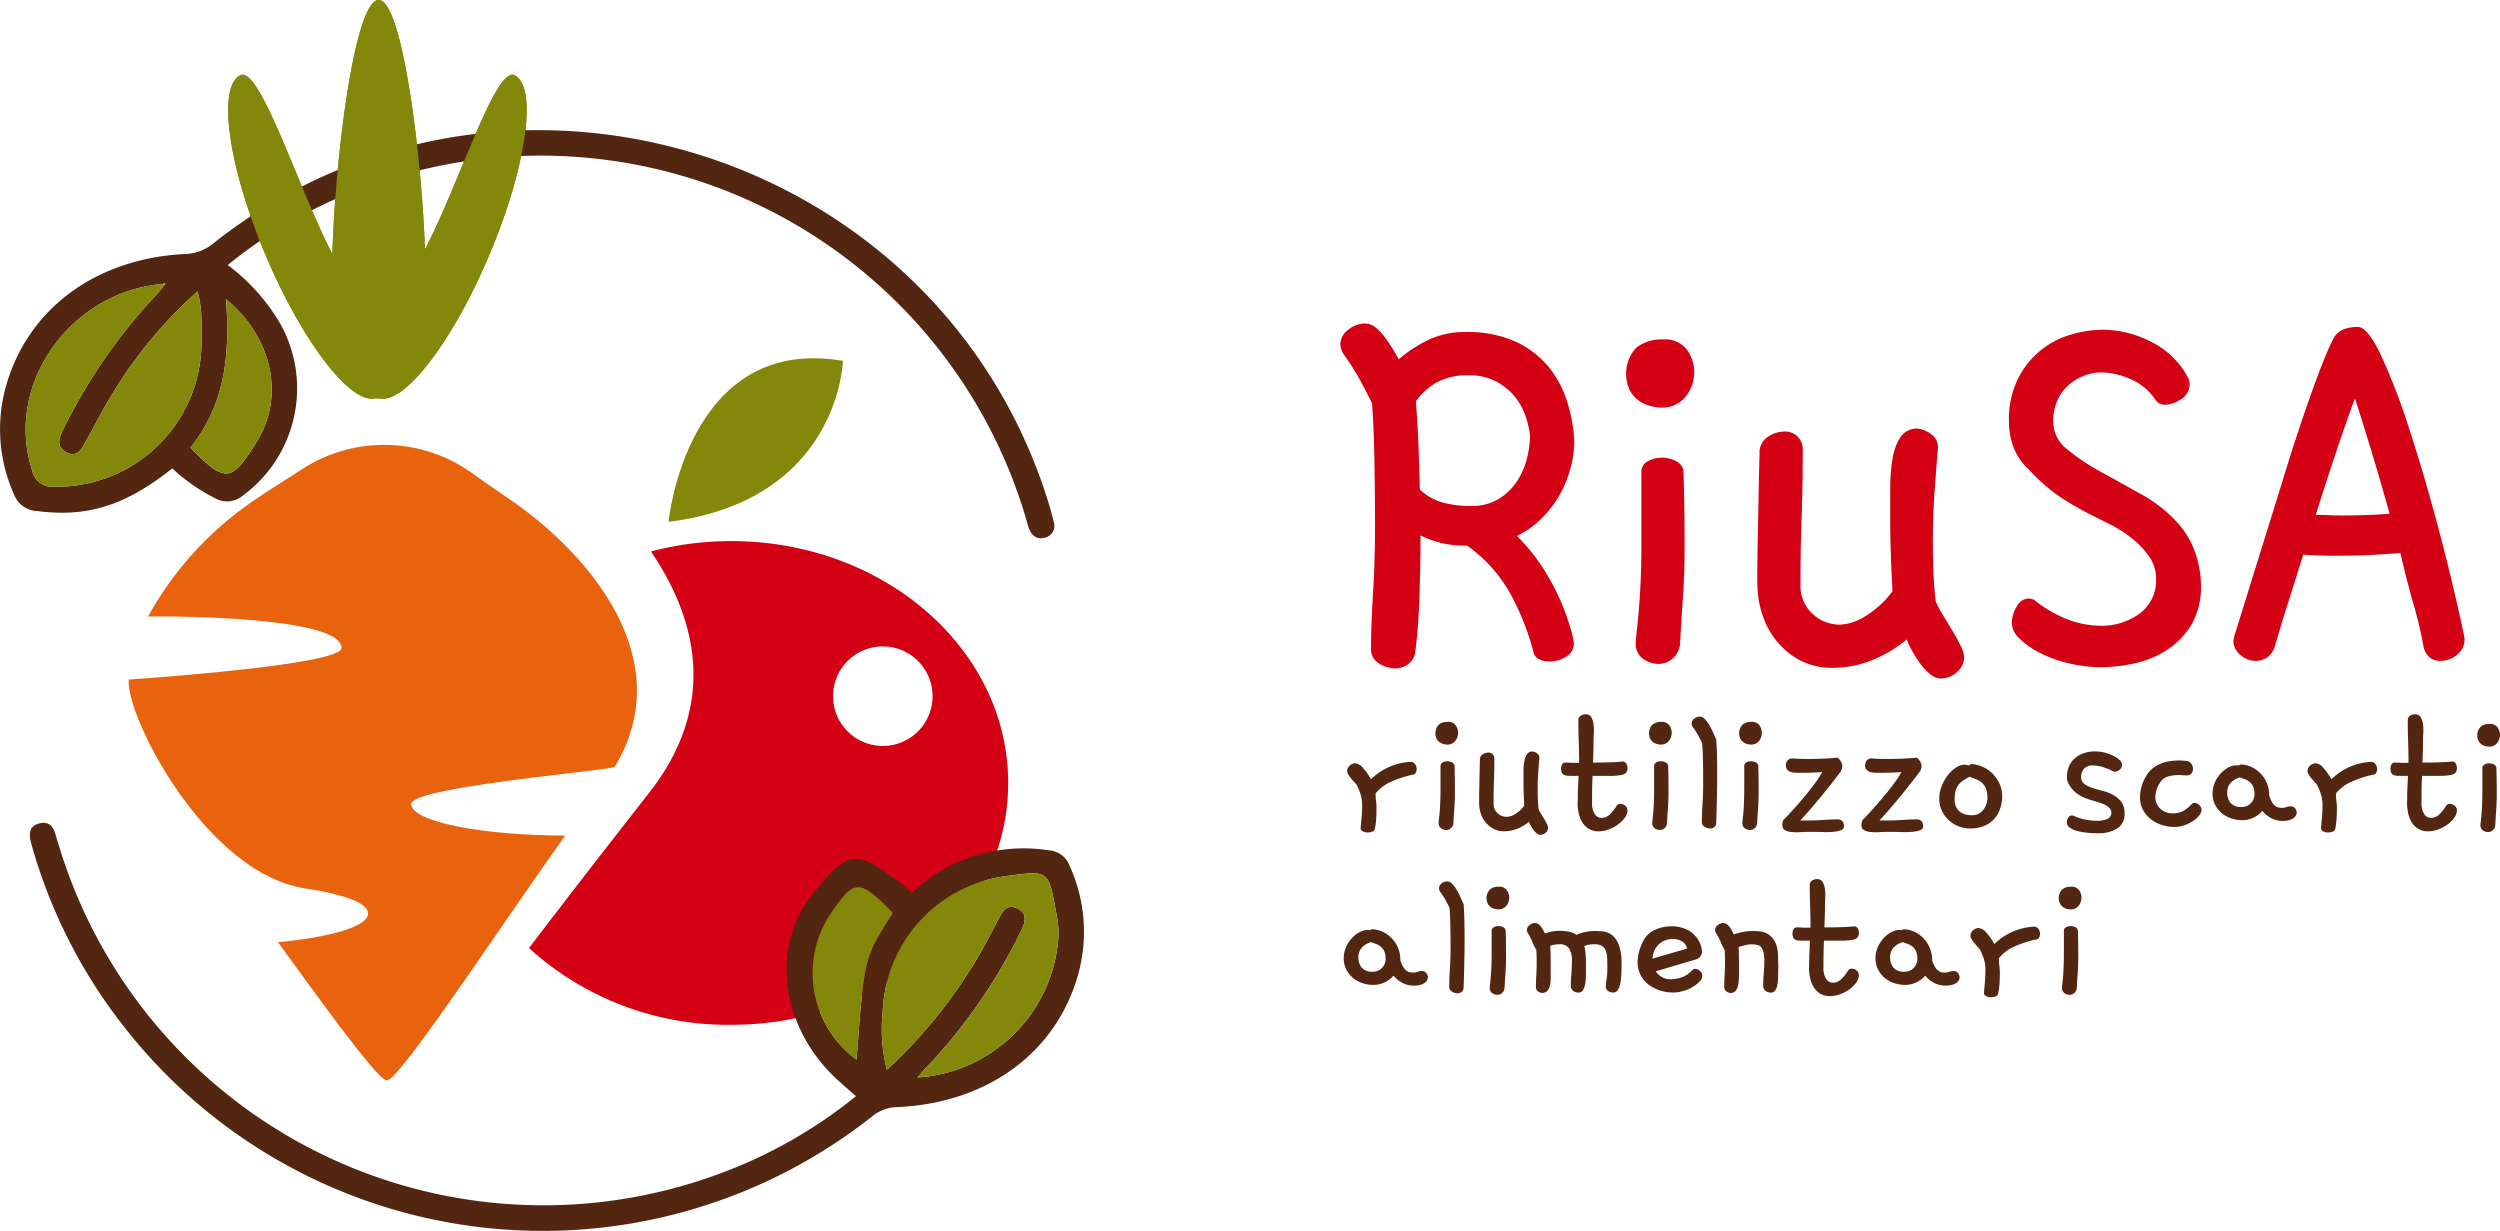 <svg xmlns="http://www.w3.org/2000/svg" width="215.056" height="105.893" viewBox="0 0 215.056 105.893"><g transform="translate(-94.762 -152.253)"><path d="M139.035,158.727c-1.649-.831-4.823,9.495-7.718,14.977-.29-8.254-1.96-21.451-3.978-21.451-2.05,0-3.741,13.407-3.989,21.859-2.95-5.714-6.239-16.236-7.928-15.385-2.015,1.015-.991,8.043,2.285,15.7,3.181,7.43,7.309,12.7,9.392,12.077a.992.992,0,0,0,.24.033c.033,0,.065-.007.1-.01,2.106.47,6.172-4.763,9.312-12.1,3.277-7.654,4.3-14.682,2.286-15.7" fill="#84880a"/><path d="M157.666,198.8a26.979,26.979,0,0,0-6.908.892c3.946,5.793,5.772,13.178-.122,20.716-3.2,4.088-6.9,8.846-10.368,13.4a25.412,25.412,0,0,0,17.4,6.6c13.148,0,23.82-9.312,23.82-20.806S170.814,198.8,157.666,198.8m13.026,17.621a4.281,4.281,0,1,1,4.292-4.281,4.281,4.281,0,0,1-4.292,4.281" fill="#d40014"/><path d="M152.272,197.145s1.571-16.138,15-13.853c0,0-.286,12-15,13.853" fill="#84880a"/><path d="M130.136,221.424c0-1.5,17.334-2.9,17.523-3.219,5.787-9.667-3.044-18.767-8.5-22.61-1.161-.817-2.478-1.7-3.728-2.6a12.991,12.991,0,0,0-14.744-.345c-1.7,1.111-3.539,2.226-4.9,3.233a28.826,28.826,0,0,0-8.283,9.4s16.635-.192,16.635,2.712c0,1.5-18.295,2.712-18.295,2.712-.3,3.1,6.589,16.625,15.122,17.957,3.547.554,5.459,1.286,5.459,2.182,0,1.088-3.175,2.023-7.747,2.456,4.474,6.18,8.645,11.893,9.369,11.885,1.078-.013,9.533-12.907,15.333-21.055-7.329-.021-13.242-1.226-13.242-2.712" fill="#e9620e"/><path d="M184.98,225.4a2.038,2.038,0,0,1,1.786,1.32,13.674,13.674,0,0,1,.71,9.469c-1.926,6.667-7.8,10.955-15.535,11.3a3.5,3.5,0,0,0-2.148.794,45.706,45.706,0,0,1-64.431-7.795,44.988,44.988,0,0,1-7.892-15.6c-.22-.781-.3-1.555.688-1.807.873-.225,1.25.373,1.43,1.135.057.241.149.473.22.712a43.548,43.548,0,0,0,56.268,28.5,41.215,41.215,0,0,0,12.32-6.879c-.678-.6-1.291-1.11-1.862-1.66-4.615-4.453-5.509-11.243-1.812-15.79,3.135-3.855,3.653-3.71,7.5-.9.319.233.593.527.973.869A13.984,13.984,0,0,1,184.98,225.4m-5.713,8.519c.49-.862.94-1.749,1.4-2.63.338-.649.725-1.306,1.583-.9.9.425.73,1.156.37,1.9a46.811,46.811,0,0,1-8.208,11.829c-.232.247-.451.505-.735.823A12.992,12.992,0,0,0,185.8,233.041a7.8,7.8,0,0,0-.144-2.07c-.74-3.975-.564-3.856-4.63-3.314a12.229,12.229,0,0,0-10.33,11.635,13.941,13.941,0,0,0,.36,4.988,42.736,42.736,0,0,0,8.214-10.36M166.114,231a9.214,9.214,0,0,0,2.332,12.4c.652-8.771.652-8.771,3.115-12.612-3.064-3.208-3.406-2.736-5.447.215" fill="#522610"/><path d="M118.869,180.091a11.432,11.432,0,0,1-3.229,14.8,2.082,2.082,0,0,1-2.322.25,16.066,16.066,0,0,1-3.734-2.594c-4.066,3.225-7.355,4.226-11.631,3.665a2.223,2.223,0,0,1-2.005-1.471,13.712,13.712,0,0,1-.654-9.33c1.9-6.62,7.713-10.911,15.379-11.31a3.933,3.933,0,0,0,2.413-.891c24.9-19.733,62.388-8.146,71.84,22.19.178.569.339,1.145.47,1.726a1.037,1.037,0,0,1-.772,1.385c-.7.182-1.134-.211-1.365-.846-.1-.279-.167-.572-.253-.858a43.521,43.521,0,0,0-55.313-28.992,41.333,41.333,0,0,0-13.342,7.235,17.007,17.007,0,0,1,4.518,5.045M97.518,192.673a1.743,1.743,0,0,0,1.88,1.444,12.432,12.432,0,0,0,12.684-11.872c.063-1.09.021-2.189-.024-3.282a13.213,13.213,0,0,0-.292-1.652,38.52,38.52,0,0,0-7.142,8.506c-.9,1.429-1.667,2.941-2.486,4.419-.374.675-.75,1.427-1.691.913-.887-.484-.6-1.23-.256-1.944a47.291,47.291,0,0,1,8.143-11.722c.2-.214.367-.46.549-.692l.109-.2-.221.091c-8.008.669-13.63,8.687-11.253,15.994m19.314-2.392c2.471-3.97,1.335-9.03-2.63-12.3.357,4.676-.042,9.04-3.068,12.777,3.044,3.109,3.563,2.956,5.7-.474" fill="#522610"/><path d="M171.054,244.281a42.732,42.732,0,0,0,8.213-10.36c.491-.863.941-1.749,1.4-2.63.339-.65.726-1.306,1.584-.9.9.426.73,1.157.369,1.9a46.782,46.782,0,0,1-8.207,11.829c-.232.247-.451.505-.735.823a12.991,12.991,0,0,0,12.12-11.906,7.8,7.8,0,0,0-.143-2.071c-.74-3.974-.564-3.855-4.63-3.313a12.226,12.226,0,0,0-10.33,11.635,13.942,13.942,0,0,0,.36,4.988" fill="#84880a"/><path d="M171.561,230.788c-3.064-3.208-3.406-2.736-5.447.215a9.214,9.214,0,0,0,2.332,12.4c.653-8.771.653-8.771,3.115-12.612" fill="#84880a"/><path d="M108.77,176.678c-8.007.67-13.629,8.688-11.252,16a1.743,1.743,0,0,0,1.88,1.444,12.432,12.432,0,0,0,12.684-11.872c.063-1.09.021-2.189-.024-3.282a13.213,13.213,0,0,0-.292-1.652,38.543,38.543,0,0,0-7.142,8.506c-.9,1.429-1.666,2.941-2.486,4.419-.374.675-.75,1.427-1.691.913-.887-.484-.6-1.23-.256-1.944a47.291,47.291,0,0,1,8.143-11.722c.2-.214.367-.46.549-.692-.039-.036-.076-.074-.113-.113" fill="#84880a"/><path d="M111.134,190.755c3.043,3.109,3.563,2.956,5.7-.474,2.47-3.97,1.335-9.03-2.63-12.3.356,4.676-.043,9.04-3.068,12.777" fill="#84880a"/><path d="M108.882,176.791l.109-.2-.221.09c.036.038.073.076.112.113" fill="#95a100"/><path d="M139.035,158.727c-1.649-.831-4.823,9.495-7.718,14.977-.29-8.254-1.96-21.451-3.978-21.451-2.05,0-3.741,13.407-3.989,21.859-2.95-5.714-6.239-16.236-7.928-15.385-2.015,1.015-.991,8.043,2.285,15.7,3.181,7.43,7.309,12.7,9.392,12.077a.992.992,0,0,0,.24.033c.033,0,.065-.007.1-.01,2.106.47,6.172-4.763,9.312-12.1,3.277-7.654,4.3-14.682,2.286-15.7" fill="#84880a"/><path d="M210.45,182.866a1.713,1.713,0,0,1-.391-.977,1.582,1.582,0,0,1,.684-1.27,2.266,2.266,0,0,1,1.418-.538,1.455,1.455,0,0,1,.9.318,4.148,4.148,0,0,1,.782.806q.366.489.685,1t.561.953a11.41,11.41,0,0,1,2.541-1.662,7.23,7.23,0,0,1,3.177-.684,10.122,10.122,0,0,1,4.275.806,8.02,8.02,0,0,1,2.835,2.126,8.839,8.839,0,0,1,1.637,3.006,13.92,13.92,0,0,1,.636,3.445,9.069,9.069,0,0,1-.294,2.2,9.813,9.813,0,0,1-.9,2.3,9.407,9.407,0,0,1-1.541,2.076,8.063,8.063,0,0,1-2.2,1.589,16.862,16.862,0,0,1,2.859,3.787A19.68,19.68,0,0,1,230.1,207.2a.5.5,0,0,0,.025.171.578.578,0,0,1,.024.171,1.334,1.334,0,0,1-.66,1.2,2.747,2.747,0,0,1-1.49.415,1.844,1.844,0,0,1-.832-.195.877.877,0,0,1-.488-.586,21.623,21.623,0,0,0-2.15-5.327,12.569,12.569,0,0,0-3.568-3.861,8.462,8.462,0,0,1-4.006-.879q0,2.931-.1,5.571t-.343,4.4a1.525,1.525,0,0,1-.61,1.1,1.79,1.79,0,0,1-1.051.367,2.614,2.614,0,0,1-1.49-.44,1.388,1.388,0,0,1-.66-1.222q0-2.052.171-4.789t.17-5.717q0-2.834-.048-5.62t-.2-4.985q-.439-.927-1.026-2a20.648,20.648,0,0,0-1.319-2.1m6.108,3.91q.147,1.76.22,3.689t.123,3.885a4.681,4.681,0,0,0,1.881,1.1,8.747,8.747,0,0,0,2.516.318,4.394,4.394,0,0,0,2.444-.636,5.117,5.117,0,0,0,1.564-1.564,6.379,6.379,0,0,0,.83-1.979,8.386,8.386,0,0,0,.244-1.881,7.733,7.733,0,0,0-.439-1.808,5.36,5.36,0,0,0-.978-1.662,5.248,5.248,0,0,0-1.588-1.221,4.93,4.93,0,0,0-2.272-.489,5.424,5.424,0,0,0-2.785.635,5.591,5.591,0,0,0-1.76,1.613" fill="#d40014"/><path d="M240.454,184.822a3.2,3.2,0,0,1-.977,1.857,2.592,2.592,0,0,1-1.759.635,4.243,4.243,0,0,1-.929-.122,2.866,2.866,0,0,1-1-.44,2.8,2.8,0,0,1-.806-.88,3.312,3.312,0,0,1,.538-3.714,3.554,3.554,0,0,1,2.3-.708,2.357,2.357,0,0,1,2.051.879,3.337,3.337,0,0,1,.636,2,1.671,1.671,0,0,1-.024.244,1.477,1.477,0,0,0-.025.245M235.47,207.3q.243-1.906.366-3.958t.122-4.1v-6.4a1,1,0,0,1,.538-.9,2.351,2.351,0,0,1,1.222-.318,2.687,2.687,0,0,1,1.124.245,1.332,1.332,0,0,1,.732.782q.049,1.368.074,3.176t.024,3.763q0,2.052-.146,4.129t-.244,3.983a1.929,1.929,0,0,1-.685,1.246,1.875,1.875,0,0,1-1.173.415,2.285,2.285,0,0,1-1.319-.439,1.549,1.549,0,0,1-.635-1.369Z" fill="#d40014"/><path d="M245.928,202.512q0-1.66.024-3t.049-2.59q.025-1.247.049-2.591t.073-3.054a1.6,1.6,0,0,1,.709-1.441,2.681,2.681,0,0,1,1.491-.465,1.54,1.54,0,0,1,1.05.416,1.521,1.521,0,0,1,.464,1.2q0,1.711-.024,3.1t-.073,2.737q-.05,1.344-.074,2.712t-.024,3.03a3.35,3.35,0,0,0,.317,1.515,3.423,3.423,0,0,0,.831,1.075,3.259,3.259,0,0,0,1.1.635,3.531,3.531,0,0,0,1.124.2,4.515,4.515,0,0,0,2.321-.807,7.911,7.911,0,0,0,2.224-2.077q-.1-1.808-.147-3.3t-.048-2.761V194.3a15.3,15.3,0,0,1,.195-2.565,4.821,4.821,0,0,1,.683-1.882,1.694,1.694,0,0,1,1.516-.733,2.53,2.53,0,0,1,1.172.514,1.369,1.369,0,0,1,.538,1.148q-.147,1.758-.293,3.787t-.146,4.325q0,1.173.048,2.468t.2,2.614a8.2,8.2,0,0,0,.61,1.173q.414.686.831,1.368t.709,1.295a2.43,2.43,0,0,1,.293.953,1.67,1.67,0,0,1-.636,1.32,2.079,2.079,0,0,1-1.368.537,1.472,1.472,0,0,1-.9-.366,4.524,4.524,0,0,1-.855-.9,11.568,11.568,0,0,1-.709-1.1,5.742,5.742,0,0,1-.463-1,11.012,11.012,0,0,1-2.933,1.76,9.047,9.047,0,0,1-3.47.684,5.807,5.807,0,0,1-2.761-.636,6.491,6.491,0,0,1-2.028-1.661,7.074,7.074,0,0,1-1.246-2.322,8.377,8.377,0,0,1-.415-2.565" fill="#d40014"/><path d="M269.286,192.64a5.033,5.033,0,0,1-1.344-1.979,6.4,6.4,0,0,1-.367-2.126,7.949,7.949,0,0,1,.807-3.763A7.359,7.359,0,0,1,273,181.009a9.975,9.975,0,0,1,2.639-.39,8.659,8.659,0,0,1,2.321.317,9.643,9.643,0,0,1,2.15.88,7.272,7.272,0,0,1,1.759,1.368,6.755,6.755,0,0,1,1.2,1.735.522.522,0,0,0,.025.171.552.552,0,0,1,.024.171,1.488,1.488,0,0,1-.757,1.344,2.618,2.618,0,0,1-1.3.464,1,1,0,0,1-.928-.489,4.981,4.981,0,0,0-2.078-1.71,6.5,6.5,0,0,0-2.711-.586,4.608,4.608,0,0,0-1.369.317,4.329,4.329,0,0,0-1.27.782,3.865,3.865,0,0,0-.953,1.295,4.351,4.351,0,0,0-.366,1.857,3.005,3.005,0,0,0,1.2,2.37,18.049,18.049,0,0,0,2.884,1.93q1.686.928,3.518,1.955a12.008,12.008,0,0,1,3.1,2.443,7.561,7.561,0,0,1,1.54,2.639,8.691,8.691,0,0,1,.464,2.688,6.359,6.359,0,0,1-.9,3.567,6.9,6.9,0,0,1-2.2,2.151,8.551,8.551,0,0,1-2.785,1.074,13.842,13.842,0,0,1-2.663.294,11.989,11.989,0,0,1-2.859-.342,10.975,10.975,0,0,1-2.467-.9,7.056,7.056,0,0,1-1.736-1.222,1.921,1.921,0,0,1-.659-1.344,2.745,2.745,0,0,1,.415-1.393,1.214,1.214,0,0,1,1.051-.708,1.158,1.158,0,0,1,.488.146,10.823,10.823,0,0,0,3.275,1.808,8.482,8.482,0,0,0,2.248.391A5.6,5.6,0,0,0,278.864,205a3.529,3.529,0,0,0,1.368-2.932,3.344,3.344,0,0,0-.635-2,7.629,7.629,0,0,0-1.515-1.564,11.147,11.147,0,0,0-1.857-1.173q-.978-.487-1.662-.831a26.465,26.465,0,0,1-2.467-1.417,15.4,15.4,0,0,1-2.81-2.443" fill="#d40014"/><path d="M295.48,181.4a1.691,1.691,0,0,1,.977-.855,4.01,4.01,0,0,1,1.124-.171q.831,0,1.954,2.345a53.289,53.289,0,0,1,2.37,6.109q1.246,3.764,2.517,8.5t2.3,9.578a.546.546,0,0,0,.024.171.522.522,0,0,1,.025.171,1.667,1.667,0,0,1-.635,1.32,2.21,2.21,0,0,1-1.466.537,1.426,1.426,0,0,1-.929-.318,1.8,1.8,0,0,1-.538-1.1,34.171,34.171,0,0,0-.83-3.47q-.586-2.052-1.124-4.4-1.076.1-2.516.171t-2.957.074q-.783,0-1.491-.025t-1.392-.073q-.783,2.493-1.417,4.5t-.978,3.225a1.9,1.9,0,0,1-.709,1.124,1.843,1.843,0,0,1-1,.293,1.986,1.986,0,0,1-1.295-.513,1.527,1.527,0,0,1-.61-1.2,2.871,2.871,0,0,1,.1-.489l4.055-13.047q.588-1.955,1.222-3.886t1.222-3.591q.586-1.66,1.1-2.957a20.871,20.871,0,0,1,.9-2.028m1.857,5.131q-.781,2.1-1.662,4.74t-1.71,5.278q.535,0,1.124.024c.391.018.781.025,1.173.025q2.2,0,4.055-.147-.732-2.639-1.514-5.229t-1.466-4.691" fill="#d40014"/><path d="M212.7,219.285a5.122,5.122,0,0,1,1.548-1.051,5.237,5.237,0,0,1,1.889-.447.491.491,0,0,1,.367.22.718.718,0,0,1,.122.4.649.649,0,0,1-.09.334.29.29,0,0,1-.269.155,9.45,9.45,0,0,0-1.881.62,3.491,3.491,0,0,0-1.295.993,4.9,4.9,0,0,0,.041.643,5.222,5.222,0,0,1,.041.66c0,.283-.009.565-.025.847a5.993,5.993,0,0,1-.106.831.323.323,0,0,1-.212.293,1.1,1.1,0,0,1-.423.081.838.838,0,0,1-.416-.1.332.332,0,0,1-.187-.3c.033-.3.062-.616.089-.937s.041-.637.041-.953a3.117,3.117,0,0,0-.154-1.058c-.1-.283-.2-.516-.285-.7a1.953,1.953,0,0,0-.188-.236c-.092-.1-.187-.212-.285-.326a3.017,3.017,0,0,1-.26-.35.6.6,0,0,1-.115-.309.637.637,0,0,1,.22-.481.716.716,0,0,1,.5-.2,1.012,1.012,0,0,1,.651.407,4.859,4.859,0,0,1,.685.978" fill="#522610"/><path d="M220.178,215.473a1.073,1.073,0,0,1-.326.619.861.861,0,0,1-.586.212,1.439,1.439,0,0,1-.31-.041.951.951,0,0,1-.334-.147.933.933,0,0,1-.269-.293,1.108,1.108,0,0,1,.18-1.238,1.183,1.183,0,0,1,.765-.236.784.784,0,0,1,.684.293,1.114,1.114,0,0,1,.212.668.575.575,0,0,1-.008.082.439.439,0,0,0-.008.081m-1.662,7.493q.082-.636.122-1.319t.041-1.369v-2.133a.332.332,0,0,1,.18-.3.789.789,0,0,1,.407-.106.882.882,0,0,1,.374.082.443.443,0,0,1,.244.26c.011.3.02.658.025,1.059s.008.82.008,1.254q0,.684-.048,1.377t-.082,1.327a.65.65,0,0,1-.228.416.629.629,0,0,1-.392.138.761.761,0,0,1-.439-.147.515.515,0,0,1-.212-.456Z" fill="#522610"/><path d="M222,221.369q0-.554.008-1t.016-.863c.006-.277.011-.565.017-.864s.014-.637.024-1.017a.534.534,0,0,1,.237-.481.89.89,0,0,1,.5-.155.511.511,0,0,1,.35.139.505.505,0,0,1,.155.4c0,.38,0,.725-.008,1.034s-.014.614-.024.913-.019.6-.025.9-.008.64-.008,1.01a1.106,1.106,0,0,0,.106.5,1.122,1.122,0,0,0,.277.359,1.073,1.073,0,0,0,.366.212,1.194,1.194,0,0,0,.375.065,1.51,1.51,0,0,0,.774-.269,2.624,2.624,0,0,0,.741-.693c-.023-.4-.038-.767-.049-1.1s-.016-.638-.016-.92v-.912a5.078,5.078,0,0,1,.065-.856,1.613,1.613,0,0,1,.227-.627.566.566,0,0,1,.506-.244.85.85,0,0,1,.391.171.459.459,0,0,1,.179.383q-.05.585-.1,1.263t-.049,1.441q0,.392.017.822c.011.288.032.578.065.872a2.708,2.708,0,0,0,.2.391q.138.228.278.456c.091.152.171.3.236.432a.824.824,0,0,1,.1.317.56.56,0,0,1-.212.44.692.692,0,0,1-.456.179.494.494,0,0,1-.3-.122,1.475,1.475,0,0,1-.285-.3,4,4,0,0,1-.237-.366,1.935,1.935,0,0,1-.154-.334,3.648,3.648,0,0,1-.977.587,3.029,3.029,0,0,1-1.157.228,1.943,1.943,0,0,1-.921-.212,2.165,2.165,0,0,1-.675-.554,2.323,2.323,0,0,1-.415-.774,2.765,2.765,0,0,1-.139-.855" fill="#522610"/><path d="M230.472,221.369q.017-.326.017-.635c0-.206,0-.407.015-.6l.049-1.141h-.537c-.152,0-.285,0-.4-.008a.85.85,0,0,1-.3-.065.388.388,0,0,1-.2-.188.869.869,0,0,1-.064-.375.679.679,0,0,1,.089-.349.3.3,0,0,1,.285-.156c.131,0,.3.006.5.017s.426.011.676,0q0-.9-.032-1.775t-.033-1.873a.434.434,0,0,1,.2-.4.786.786,0,0,1,.423-.122.521.521,0,0,1,.489.252,1.64,1.64,0,0,1,.195.611,3.8,3.8,0,0,1,.025.742c-.017.255-.025.463-.025.627q0,1.026-.049,1.921c.522,0,1.018-.007,1.491-.024s.838-.04,1.1-.073a.373.373,0,0,1,.285.2.774.774,0,0,1,.09.366.581.581,0,0,1-.122.407.853.853,0,0,1-.456.2,4.959,4.959,0,0,1-.913.065h-1.506c-.022.358-.036.728-.041,1.107s-.008.783-.008,1.207a1.706,1.706,0,0,0,.228.968.684.684,0,0,0,.587.334,1,1,0,0,0,.7-.285,3.564,3.564,0,0,0,.6-.758.352.352,0,0,1,.327-.162.621.621,0,0,1,.415.162.5.5,0,0,1,.187.392,1.093,1.093,0,0,1-.228.643,2.642,2.642,0,0,1-.586.579,3.341,3.341,0,0,1-.8.422,2.425,2.425,0,0,1-.847.164,1.623,1.623,0,0,1-.855-.212,1.655,1.655,0,0,1-.562-.554,2.5,2.5,0,0,1-.309-.774,3.809,3.809,0,0,1-.1-.855" fill="#522610"/><path d="M238.552,215.473a1.073,1.073,0,0,1-.326.619.861.861,0,0,1-.586.212,1.438,1.438,0,0,1-.31-.041.951.951,0,0,1-.334-.147.933.933,0,0,1-.269-.293,1.108,1.108,0,0,1,.18-1.238,1.183,1.183,0,0,1,.765-.236.784.784,0,0,1,.684.293,1.114,1.114,0,0,1,.212.668.573.573,0,0,1-.008.082.44.44,0,0,0-.008.081m-1.662,7.493q.083-.636.122-1.319t.041-1.369v-2.133a.332.332,0,0,1,.18-.3.789.789,0,0,1,.407-.106.882.882,0,0,1,.374.082.443.443,0,0,1,.244.26c.011.3.02.658.025,1.059s.008.82.008,1.254q0,.684-.048,1.377t-.082,1.327a.65.65,0,0,1-.228.416.629.629,0,0,1-.392.138.761.761,0,0,1-.439-.147.515.515,0,0,1-.212-.456Z" fill="#522610"/><path d="M240.408,214.822a.572.572,0,0,1-.13-.326.525.525,0,0,1,.228-.423.753.753,0,0,1,.472-.18.63.63,0,0,1,.449.229,2.7,2.7,0,0,1,.4.545,7.194,7.194,0,0,1,.325.652c.1.223.18.4.244.545.034.468.055.937.066,1.409s.016.953.016,1.442q0,1.173-.024,2.256c-.017.722-.035,1.409-.058,2.061a.491.491,0,0,1-.162.366.545.545,0,0,1-.358.122.91.91,0,0,1-.481-.146.456.456,0,0,1-.236-.407q0-.686.057-1.556t.056-1.817q0-.894-.015-1.783c-.011-.592-.034-1.133-.066-1.621-.1-.206-.212-.429-.342-.668a6.857,6.857,0,0,0-.44-.7" fill="#522610"/><path d="M246.306,215.473a1.072,1.072,0,0,1-.326.619.861.861,0,0,1-.586.212,1.438,1.438,0,0,1-.31-.041.951.951,0,0,1-.334-.147.933.933,0,0,1-.269-.293,1.108,1.108,0,0,1,.18-1.238,1.183,1.183,0,0,1,.765-.236.784.784,0,0,1,.684.293,1.114,1.114,0,0,1,.212.668.573.573,0,0,1-.008.082.44.44,0,0,0-.008.081m-1.662,7.493q.083-.636.122-1.319t.041-1.369v-2.133a.332.332,0,0,1,.18-.3.789.789,0,0,1,.407-.106.882.882,0,0,1,.374.082.443.443,0,0,1,.244.26c.011.3.02.658.025,1.059s.008.82.008,1.254q0,.684-.048,1.377t-.082,1.327a.65.65,0,0,1-.228.416.629.629,0,0,1-.392.138.761.761,0,0,1-.439-.147.515.515,0,0,1-.212-.456Z" fill="#522610"/><path d="M253.113,218.6q-.1.147-.456.61t-.847,1.076q-.489.61-1.067,1.287t-1.115,1.261h.341c.663,0,1.216-.015,1.662-.048s.825-.049,1.14-.049a.6.6,0,0,1,.481.163.638.638,0,0,1,.138.424.363.363,0,0,1-.277.349,2.468,2.468,0,0,1-.692.139,8.659,8.659,0,0,1-.912.017q-.5-.017-.937-.017c-.326,0-.641.009-.944.024a4.775,4.775,0,0,1-.8-.015,1.307,1.307,0,0,1-.546-.172.464.464,0,0,1-.2-.423,1.181,1.181,0,0,1,.081-.424q.392-.391.888-.944t.986-1.141q.487-.585.888-1.132a7.63,7.63,0,0,0,.593-.921c-.271.023-.54.039-.805.049s-.525.017-.774.017h-.579a1.922,1.922,0,0,1-.5-.057.713.713,0,0,1-.343-.195.562.562,0,0,1-.13-.4.659.659,0,0,1,.122-.375.526.526,0,0,1,.4-.212c.39.033.8.048,1.237.048q.831,0,1.565-.032c.488-.021.868-.049,1.139-.081a2.085,2.085,0,0,1,.278.342.749.749,0,0,1,.114.407.866.866,0,0,1-.131.424" fill="#522610"/><path d="M259.923,218.6q-.1.147-.456.61t-.847,1.076q-.489.61-1.067,1.287t-1.115,1.261h.341c.663,0,1.216-.015,1.662-.048s.825-.049,1.14-.049a.6.6,0,0,1,.481.163.638.638,0,0,1,.138.424.363.363,0,0,1-.277.349,2.468,2.468,0,0,1-.692.139,8.658,8.658,0,0,1-.912.017q-.5-.017-.937-.017c-.326,0-.641.009-.944.024a4.774,4.774,0,0,1-.8-.015,1.307,1.307,0,0,1-.546-.172.464.464,0,0,1-.2-.423,1.181,1.181,0,0,1,.081-.424q.392-.391.888-.944t.986-1.141q.488-.585.888-1.132a7.627,7.627,0,0,0,.593-.921c-.271.023-.54.039-.8.049s-.525.017-.774.017h-.579a1.922,1.922,0,0,1-.5-.057.713.713,0,0,1-.343-.195.562.562,0,0,1-.13-.4.659.659,0,0,1,.122-.375.526.526,0,0,1,.4-.212c.39.033.8.048,1.237.048q.831,0,1.565-.032c.488-.021.868-.049,1.139-.081a2.084,2.084,0,0,1,.278.342.749.749,0,0,1,.114.407.866.866,0,0,1-.131.424" fill="#522610"/><path d="M264.092,218.112a1.023,1.023,0,0,1,.147-.09.413.413,0,0,1,.18-.04,2.778,2.778,0,0,1,.878.228,2.813,2.813,0,0,1,.831.553,3,3,0,0,1,.62.864,2.623,2.623,0,0,1,.244,1.157,3.216,3.216,0,0,1-.237,1.2,2.477,2.477,0,0,1-.586.855,2.393,2.393,0,0,1-.863.513,3.285,3.285,0,0,1-1.084.171,2.7,2.7,0,0,1-.928-.171,2.578,2.578,0,0,1-.847-.505,2.763,2.763,0,0,1-.619-.806,2.354,2.354,0,0,1-.244-1.091,2.9,2.9,0,0,1,.211-1.084,3.79,3.79,0,0,1,.53-.936,2.814,2.814,0,0,1,.7-.652,1.36,1.36,0,0,1,.726-.244.754.754,0,0,1,.341.081m.1.961a5.138,5.138,0,0,0-.529.3,1.768,1.768,0,0,0-.408.366,1.465,1.465,0,0,0-.26.521,2.789,2.789,0,0,0-.09.766,1.409,1.409,0,0,0,.139.668,1.136,1.136,0,0,0,.358.415,1.3,1.3,0,0,0,.488.212,2.566,2.566,0,0,0,.531.057,1.172,1.172,0,0,0,.927-.44,1.6,1.6,0,0,0,.375-1.075,1.975,1.975,0,0,0-.138-.8,1.377,1.377,0,0,0-.359-.5,1.664,1.664,0,0,0-.5-.293c-.184-.07-.363-.139-.537-.2" fill="#522610"/><path d="M272.727,219.708a1.076,1.076,0,0,1-.163-.636,2.228,2.228,0,0,1,.163-.854,1.96,1.96,0,0,1,.472-.693,2.262,2.262,0,0,1,.765-.464,3.018,3.018,0,0,1,1.06-.171,3.082,3.082,0,0,1,.781.106,3.862,3.862,0,0,1,.741.269,2.1,2.1,0,0,1,.546.366.573.573,0,0,1,.212.4.527.527,0,0,1-.212.44.663.663,0,0,1-.39.163.552.552,0,0,1-.163-.032,5.38,5.38,0,0,0-.978-.392,2.963,2.963,0,0,0-.749-.113.98.98,0,0,0-.774.284,1.033,1.033,0,0,0-.252.709.689.689,0,0,0,.277.6,2.475,2.475,0,0,0,.691.341c.278.093.579.18.9.261a3.709,3.709,0,0,1,.9.351,2.146,2.146,0,0,1,.692.593,1.63,1.63,0,0,1,.277,1,1.429,1.429,0,0,1-.627,1.28,3.057,3.057,0,0,1-1.7.415,9.058,9.058,0,0,1-.913-.049,5.237,5.237,0,0,1-.855-.154,1.94,1.94,0,0,1-.627-.286.544.544,0,0,1-.244-.456.722.722,0,0,1,.122-.4.378.378,0,0,1,.334-.187.127.127,0,0,1,.049.007.1.1,0,0,0,.049.009,4.486,4.486,0,0,0,1.075.35,5.1,5.1,0,0,0,.88.09,2.113,2.113,0,0,0,1.026-.179.563.563,0,0,0,.293-.505.587.587,0,0,0-.2-.448,1.647,1.647,0,0,0-.5-.31,6.2,6.2,0,0,0-.651-.22q-.351-.1-.644-.2a3.813,3.813,0,0,1-.888-.424,2.469,2.469,0,0,1-.773-.863" fill="#522610"/><path d="M282.924,217.721a.631.631,0,0,1,.374.276.8.8,0,0,1,.114.408.573.573,0,0,1-.146.382.438.438,0,0,1-.342.172c-.12,0-.245-.006-.375-.016s-.267-.017-.407-.017a3.114,3.114,0,0,0-.9.131,1.209,1.209,0,0,0-.692.554,2.224,2.224,0,0,0-.293.627,2.127,2.127,0,0,0-.081.561,1.3,1.3,0,0,0,.44,1.035,1.49,1.49,0,0,0,1.009.383,2.018,2.018,0,0,0,.888-.172,2.915,2.915,0,0,0,.774-.61.359.359,0,0,1,.26-.114.6.6,0,0,1,.4.187.561.561,0,0,1,.2.415.816.816,0,0,1-.2.473,2.037,2.037,0,0,1-.529.48,3.387,3.387,0,0,1-.749.366,2.513,2.513,0,0,1-.855.148,3.827,3.827,0,0,1-.977-.139,2.916,2.916,0,0,1-.962-.456,2.676,2.676,0,0,1-.732-.806,2.3,2.3,0,0,1-.293-1.205,3.682,3.682,0,0,1,.52-1.76,2.2,2.2,0,0,1,.563-.668,3.026,3.026,0,0,1,.708-.415,3.22,3.22,0,0,1,.774-.212,5.472,5.472,0,0,1,.774-.057,5.066,5.066,0,0,1,.733.049" fill="#522610"/><path d="M287.338,218.1a.42.42,0,0,1,.277-.082,2.375,2.375,0,0,1,.994.3,2.641,2.641,0,0,1,1.2,1.425,2.553,2.553,0,0,1,.154.848v.081a2.55,2.55,0,0,0,.246.586,1.113,1.113,0,0,0,.284.326.724.724,0,0,0,.309.139,2.083,2.083,0,0,0,.319.024.884.884,0,0,0,.317-.065,1.127,1.127,0,0,1,.4-.066.432.432,0,0,1,.35.172.564.564,0,0,1,.139.366.508.508,0,0,1-.106.318.822.822,0,0,1-.277.228,1.375,1.375,0,0,1-.375.13,2.047,2.047,0,0,1-.4.041,2.126,2.126,0,0,1-1.075-.261,2.355,2.355,0,0,1-.717-.6,2.31,2.31,0,0,1-.782.586,2.254,2.254,0,0,1-.961.212,2.963,2.963,0,0,1-.912-.147,2.447,2.447,0,0,1-.814-.439,2.319,2.319,0,0,1-.586-.726,2.135,2.135,0,0,1-.229-1.017,2.322,2.322,0,0,1,.122-.717,2.647,2.647,0,0,1,.367-.717,2.716,2.716,0,0,1,.594-.6,2.066,2.066,0,0,1,.824-.358h.1a1.315,1.315,0,0,1,.244.017m.1,1.025a1.647,1.647,0,0,0-.831.514,1.218,1.218,0,0,0-.261.773,1.454,1.454,0,0,0,.27.888,1.168,1.168,0,0,0,1,.366,1.061,1.061,0,0,0,.75-.309,1.093,1.093,0,0,0,.325-.831,1.446,1.446,0,0,0-.106-.594,1.166,1.166,0,0,0-.277-.391,1.258,1.258,0,0,0-.4-.244c-.153-.06-.31-.117-.473-.172" fill="#522610"/><path d="M295.319,219.285a5.122,5.122,0,0,1,1.548-1.051,5.237,5.237,0,0,1,1.889-.447.491.491,0,0,1,.367.22.718.718,0,0,1,.122.4.649.649,0,0,1-.09.334.29.29,0,0,1-.269.155,9.451,9.451,0,0,0-1.881.62,3.492,3.492,0,0,0-1.3.993,4.9,4.9,0,0,0,.041.643,5.219,5.219,0,0,1,.041.66c0,.283-.009.565-.025.847a5.993,5.993,0,0,1-.106.831.323.323,0,0,1-.212.293,1.1,1.1,0,0,1-.423.081.838.838,0,0,1-.416-.1.332.332,0,0,1-.187-.3c.033-.3.062-.616.089-.937s.041-.637.041-.953a3.116,3.116,0,0,0-.154-1.058c-.1-.283-.2-.516-.285-.7a1.956,1.956,0,0,0-.188-.236c-.092-.1-.187-.212-.285-.326a3.016,3.016,0,0,1-.26-.35.6.6,0,0,1-.115-.309.637.637,0,0,1,.22-.481.716.716,0,0,1,.5-.2,1.012,1.012,0,0,1,.651.407,4.859,4.859,0,0,1,.685.978" fill="#522610"/><path d="M301.818,221.369q.017-.326.017-.635c0-.206,0-.407.015-.6l.049-1.141h-.537c-.152,0-.285,0-.4-.008a.85.85,0,0,1-.3-.065.388.388,0,0,1-.2-.188.869.869,0,0,1-.064-.375.679.679,0,0,1,.089-.349.3.3,0,0,1,.285-.156c.131,0,.3.006.5.017s.426.011.676,0q0-.9-.032-1.775t-.033-1.873a.434.434,0,0,1,.2-.4.786.786,0,0,1,.423-.122.521.521,0,0,1,.489.252,1.641,1.641,0,0,1,.2.611,3.8,3.8,0,0,1,.025.742c-.017.255-.025.463-.025.627q0,1.026-.049,1.921c.522,0,1.018-.007,1.491-.024s.838-.04,1.1-.073a.373.373,0,0,1,.285.2.774.774,0,0,1,.09.366.581.581,0,0,1-.122.407.853.853,0,0,1-.456.2,4.959,4.959,0,0,1-.913.065h-1.506c-.022.358-.036.728-.041,1.107s-.008.783-.008,1.207a1.706,1.706,0,0,0,.228.968.684.684,0,0,0,.587.334,1,1,0,0,0,.7-.285,3.564,3.564,0,0,0,.6-.758.352.352,0,0,1,.327-.162.621.621,0,0,1,.415.162.5.5,0,0,1,.187.392,1.093,1.093,0,0,1-.228.643,2.642,2.642,0,0,1-.586.579,3.341,3.341,0,0,1-.8.422,2.425,2.425,0,0,1-.847.164,1.623,1.623,0,0,1-.855-.212,1.655,1.655,0,0,1-.562-.554,2.5,2.5,0,0,1-.309-.774,3.811,3.811,0,0,1-.1-.855" fill="#522610"/><path d="M212.6,232.274a.42.42,0,0,1,.277-.082,2.4,2.4,0,0,1,.994.3,2.656,2.656,0,0,1,.741.62,2.628,2.628,0,0,1,.456.8,2.557,2.557,0,0,1,.154.848v.081a2.579,2.579,0,0,0,.246.587,1.108,1.108,0,0,0,.284.325.724.724,0,0,0,.309.139,2.081,2.081,0,0,0,.319.024.884.884,0,0,0,.317-.065,1.128,1.128,0,0,1,.4-.065.431.431,0,0,1,.35.171.568.568,0,0,1,.139.366.506.506,0,0,1-.106.318.822.822,0,0,1-.277.228,1.342,1.342,0,0,1-.375.13,2.048,2.048,0,0,1-.4.041,2.127,2.127,0,0,1-1.075-.261,2.342,2.342,0,0,1-.717-.6,2.325,2.325,0,0,1-.782.587,2.267,2.267,0,0,1-.961.211,2.962,2.962,0,0,1-.912-.147,2.447,2.447,0,0,1-.814-.439,2.315,2.315,0,0,1-.586-.725,2.142,2.142,0,0,1-.229-1.018,2.327,2.327,0,0,1,.122-.717,2.648,2.648,0,0,1,.367-.717,2.737,2.737,0,0,1,.594-.6,2.066,2.066,0,0,1,.824-.358h.1a1.314,1.314,0,0,1,.244.017m.1,1.026a1.64,1.64,0,0,0-.831.513,1.218,1.218,0,0,0-.261.773,1.454,1.454,0,0,0,.27.888,1.166,1.166,0,0,0,1,.367,1.058,1.058,0,0,0,.75-.31,1.091,1.091,0,0,0,.325-.831,1.452,1.452,0,0,0-.106-.594,1.166,1.166,0,0,0-.277-.391,1.277,1.277,0,0,0-.4-.244c-.153-.06-.31-.117-.473-.171" fill="#522610"/><path d="M218.678,229a.569.569,0,0,1-.13-.326.527.527,0,0,1,.228-.423.759.759,0,0,1,.472-.18.63.63,0,0,1,.449.229,2.71,2.71,0,0,1,.4.546,7.05,7.05,0,0,1,.325.651c.1.223.18.4.244.546.034.467.055.936.066,1.408s.016.953.016,1.443q0,1.171-.024,2.255c-.017.722-.035,1.41-.058,2.061a.489.489,0,0,1-.162.366.54.54,0,0,1-.358.122.91.91,0,0,1-.481-.146.456.456,0,0,1-.236-.407q0-.686.057-1.556t.056-1.817q0-.894-.015-1.783c-.011-.592-.034-1.132-.066-1.621-.1-.206-.212-.429-.342-.668a6.964,6.964,0,0,0-.44-.7" fill="#522610"/><path d="M224.575,229.651a1.069,1.069,0,0,1-.326.619.861.861,0,0,1-.586.212,1.438,1.438,0,0,1-.31-.041.916.916,0,0,1-.334-.147.933.933,0,0,1-.269-.293,1.108,1.108,0,0,1,.18-1.238,1.183,1.183,0,0,1,.765-.236.782.782,0,0,1,.684.294,1.111,1.111,0,0,1,.212.667.56.56,0,0,1-.008.082.44.44,0,0,0-.008.081m-1.662,7.493q.083-.636.122-1.319t.041-1.369v-2.133a.333.333,0,0,1,.18-.3.789.789,0,0,1,.407-.106.9.9,0,0,1,.374.082.443.443,0,0,1,.244.26c.011.3.02.658.025,1.059s.008.82.008,1.255q0,.684-.048,1.376t-.082,1.328a.647.647,0,0,1-.228.415.63.63,0,0,1-.392.139.761.761,0,0,1-.439-.147.515.515,0,0,1-.212-.456Z" fill="#522610"/><path d="M226.236,232.583a.574.574,0,0,1-.13-.326.526.526,0,0,1,.228-.424.758.758,0,0,1,.472-.179.516.516,0,0,1,.3.1.958.958,0,0,1,.235.236,2.7,2.7,0,0,1,.18.293c.054.1.1.194.147.269a4.482,4.482,0,0,1,.587-.162,3.27,3.27,0,0,1,.683-.066,4.51,4.51,0,0,1,.692.057,2.189,2.189,0,0,1,.758.285,2.941,2.941,0,0,1,.749-.244,4.6,4.6,0,0,1,.88-.081,5.431,5.431,0,0,1,.7.049,1.461,1.461,0,0,1,.734.317,1.979,1.979,0,0,1,.569.83,4.319,4.319,0,0,1,.229,1.572c0,.327-.006.641-.017.946a4.792,4.792,0,0,1-.09.805,1.536,1.536,0,0,1-.22.563.467.467,0,0,1-.407.212.765.765,0,0,1-.415-.131.4.4,0,0,1-.2-.358,4.52,4.52,0,0,1,.066-.684,5.314,5.314,0,0,0,.065-.831q0-.537-.017-.945a1.924,1.924,0,0,0-.13-.676.8.8,0,0,0-.342-.4,1.329,1.329,0,0,0-.652-.13,2.468,2.468,0,0,0-.846.146l.048.2a4.841,4.841,0,0,1,.074.579c.016.223.024.458.024.708v.856a6.11,6.11,0,0,1-.049.814,1.68,1.68,0,0,1-.187.611.449.449,0,0,1-.415.245.687.687,0,0,1-.465-.163.537.537,0,0,1-.187-.424q0-.456.049-1.059c.032-.4.049-.765.049-1.091a2.021,2.021,0,0,0-.228-1.035.958.958,0,0,0-.9-.382,2.126,2.126,0,0,0-.733.13v.016q.015.425.024.9c.006.321.008.644.008.969v.831a3.22,3.22,0,0,1-.065.685,1.074,1.074,0,0,1-.219.471.582.582,0,0,1-.465.18.687.687,0,0,1-.374-.163.433.433,0,0,1-.148-.342q0-.489.034-1.026t.032-1.156c0-.207,0-.392-.008-.554s-.014-.32-.024-.473a3.4,3.4,0,0,1-.318-.627,5.63,5.63,0,0,0-.367-.741" fill="#522610"/><path d="M240.669,232.844a2.21,2.21,0,0,1,.5,1.222.717.717,0,0,1-.57.732l-3.4,1.01a1.468,1.468,0,0,0,.546.505,1.408,1.408,0,0,0,.676.179,2.993,2.993,0,0,0,1.018-.171,2.356,2.356,0,0,0,.9-.611.362.362,0,0,1,.261-.113.6.6,0,0,1,.4.186.556.556,0,0,1,.2.416.716.716,0,0,1-.22.472,2.6,2.6,0,0,1-.578.465,3.5,3.5,0,0,1-.814.358,3.193,3.193,0,0,1-.929.139,3.756,3.756,0,0,1-1-.147,3.221,3.221,0,0,1-.985-.464,2.536,2.536,0,0,1-.749-.823,2.434,2.434,0,0,1-.293-1.238,4.1,4.1,0,0,1,.505-1.792,2.007,2.007,0,0,1,1-.936,3.44,3.44,0,0,1,1.425-.3,3.1,3.1,0,0,1,1.18.228,2.2,2.2,0,0,1,.921.685m-3.747,1.873,2.965-.863a.88.88,0,0,0-.432-.627,1.506,1.506,0,0,0-.773-.2,1.74,1.74,0,0,0-.807.171,1.675,1.675,0,0,0-.546.431,1.784,1.784,0,0,0-.309.554,1.722,1.722,0,0,0-.1.538" fill="#522610"/><path d="M242.428,232.583a.574.574,0,0,1-.13-.326.527.527,0,0,1,.229-.424.753.753,0,0,1,.471-.179.519.519,0,0,1,.31.106,1.124,1.124,0,0,1,.253.253,2.529,2.529,0,0,1,.195.317c.06.114.111.215.154.3a5.194,5.194,0,0,1,.742-.2,4.505,4.505,0,0,1,.921-.089c.14,0,.314.008.521.024a1.813,1.813,0,0,1,.61.162,1.6,1.6,0,0,1,.554.441,2.055,2.055,0,0,1,.383.854,3.8,3.8,0,0,1,.073.717q.009.425.025.88-.017.391-.016.79a4.072,4.072,0,0,1-.058.717,1.345,1.345,0,0,1-.187.513.44.44,0,0,1-.391.2.684.684,0,0,1-.464-.163.537.537,0,0,1-.187-.424c0-.315.015-.673.049-1.075s.048-.766.048-1.091a2.874,2.874,0,0,0-.073-.717,1.108,1.108,0,0,0-.2-.432.624.624,0,0,0-.342-.2,2.135,2.135,0,0,0-.472-.048,2.241,2.241,0,0,0-.562.073c-.19.049-.378.1-.562.155.01.206.019.418.024.635s.009.445.009.684v1.051a5.227,5.227,0,0,1-.058.83,1.172,1.172,0,0,1-.219.554.57.57,0,0,1-.473.2.687.687,0,0,1-.374-.163.435.435,0,0,1-.147-.342q0-.489.033-1.026t.032-1.156c0-.207,0-.392-.008-.554s-.014-.32-.024-.473a3.466,3.466,0,0,1-.318-.627,5.63,5.63,0,0,0-.367-.741" fill="#522610"/><path d="M250.377,235.547q.017-.325.017-.635c0-.206,0-.407.015-.6l.049-1.141h-.537c-.152,0-.285,0-.4-.008a.85.85,0,0,1-.3-.065.388.388,0,0,1-.2-.188.868.868,0,0,1-.064-.374.68.68,0,0,1,.089-.35.3.3,0,0,1,.285-.155c.131,0,.3,0,.5.016s.426.011.676,0q0-.9-.032-1.775t-.033-1.873a.435.435,0,0,1,.2-.4.786.786,0,0,1,.423-.122.52.52,0,0,1,.489.253,1.635,1.635,0,0,1,.195.61,3.8,3.8,0,0,1,.025.742q-.025.383-.025.627,0,1.026-.049,1.922c.522,0,1.018-.008,1.491-.024s.838-.041,1.1-.074a.373.373,0,0,1,.285.2.774.774,0,0,1,.09.366.579.579,0,0,1-.122.407.853.853,0,0,1-.456.2,4.96,4.96,0,0,1-.913.065h-1.506c-.022.358-.036.728-.041,1.107s-.008.783-.008,1.207a1.706,1.706,0,0,0,.228.968.684.684,0,0,0,.587.334,1,1,0,0,0,.7-.285,3.581,3.581,0,0,0,.6-.757.353.353,0,0,1,.327-.163.622.622,0,0,1,.415.163.5.5,0,0,1,.187.391,1.09,1.09,0,0,1-.228.643,2.62,2.62,0,0,1-.586.579,3.344,3.344,0,0,1-.8.423,2.423,2.423,0,0,1-.847.163,1.632,1.632,0,0,1-.855-.211,1.673,1.673,0,0,1-.562-.554,2.516,2.516,0,0,1-.309-.775,3.8,3.8,0,0,1-.1-.855" fill="#522610"/><path d="M258.342,232.274a.42.42,0,0,1,.277-.082,2.4,2.4,0,0,1,.994.3,2.656,2.656,0,0,1,.741.62,2.628,2.628,0,0,1,.456.8,2.557,2.557,0,0,1,.154.848v.081a2.58,2.58,0,0,0,.246.587,1.109,1.109,0,0,0,.284.325.724.724,0,0,0,.309.139,2.081,2.081,0,0,0,.319.024.884.884,0,0,0,.317-.065,1.128,1.128,0,0,1,.4-.065.431.431,0,0,1,.35.171.568.568,0,0,1,.139.366.506.506,0,0,1-.106.318.822.822,0,0,1-.277.228,1.342,1.342,0,0,1-.375.13,2.048,2.048,0,0,1-.4.041,2.127,2.127,0,0,1-1.075-.261,2.342,2.342,0,0,1-.717-.6,2.325,2.325,0,0,1-.782.587,2.267,2.267,0,0,1-.961.211,2.962,2.962,0,0,1-.912-.147,2.447,2.447,0,0,1-.814-.439,2.315,2.315,0,0,1-.586-.725,2.142,2.142,0,0,1-.229-1.018,2.327,2.327,0,0,1,.122-.717,2.648,2.648,0,0,1,.367-.717,2.737,2.737,0,0,1,.594-.6,2.066,2.066,0,0,1,.824-.358h.1a1.314,1.314,0,0,1,.244.017m.1,1.026a1.64,1.64,0,0,0-.831.513,1.218,1.218,0,0,0-.261.773,1.454,1.454,0,0,0,.27.888,1.166,1.166,0,0,0,1,.367,1.058,1.058,0,0,0,.75-.31,1.091,1.091,0,0,0,.325-.831,1.452,1.452,0,0,0-.106-.594,1.166,1.166,0,0,0-.277-.391,1.277,1.277,0,0,0-.4-.244c-.153-.06-.31-.117-.473-.171" fill="#522610"/><path d="M266.324,233.462a5.1,5.1,0,0,1,1.548-1.05,5.217,5.217,0,0,1,1.889-.448.491.491,0,0,1,.367.22.719.719,0,0,1,.122.4.654.654,0,0,1-.09.334.291.291,0,0,1-.269.154,9.449,9.449,0,0,0-1.881.62,3.491,3.491,0,0,0-1.3.993,4.9,4.9,0,0,0,.041.643,5.225,5.225,0,0,1,.041.66c0,.283-.009.565-.025.847a5.969,5.969,0,0,1-.106.831.323.323,0,0,1-.212.293,1.078,1.078,0,0,1-.423.082.838.838,0,0,1-.416-.106.33.33,0,0,1-.187-.3c.033-.3.062-.616.089-.938s.041-.637.041-.952a3.123,3.123,0,0,0-.154-1.059c-.1-.283-.2-.516-.285-.7a2.035,2.035,0,0,0-.188-.236c-.092-.1-.187-.212-.285-.325a3.119,3.119,0,0,1-.26-.351.6.6,0,0,1-.115-.309.637.637,0,0,1,.22-.481.715.715,0,0,1,.5-.2,1.007,1.007,0,0,1,.651.407,4.852,4.852,0,0,1,.685.977" fill="#522610"/><path d="M273.8,229.651a1.069,1.069,0,0,1-.326.619.861.861,0,0,1-.586.212,1.438,1.438,0,0,1-.31-.041.916.916,0,0,1-.334-.147.933.933,0,0,1-.269-.293,1.108,1.108,0,0,1,.18-1.238,1.183,1.183,0,0,1,.765-.236.782.782,0,0,1,.684.294,1.111,1.111,0,0,1,.212.667.56.56,0,0,1-.008.082.438.438,0,0,0-.008.081m-1.662,7.493q.082-.636.122-1.319t.041-1.369v-2.133a.333.333,0,0,1,.18-.3.789.789,0,0,1,.407-.106.9.9,0,0,1,.374.082.443.443,0,0,1,.244.26c.011.3.02.658.025,1.059s.008.82.008,1.255q0,.684-.048,1.376t-.082,1.328a.647.647,0,0,1-.228.415.631.631,0,0,1-.392.139.761.761,0,0,1-.439-.147.515.515,0,0,1-.212-.456Z" fill="#522610"/><path d="M273.8,229.651a1.069,1.069,0,0,1-.326.619.861.861,0,0,1-.586.212,1.438,1.438,0,0,1-.31-.041.916.916,0,0,1-.334-.147.933.933,0,0,1-.269-.293,1.108,1.108,0,0,1,.18-1.238,1.183,1.183,0,0,1,.765-.236.782.782,0,0,1,.684.294,1.111,1.111,0,0,1,.212.667.56.56,0,0,1-.008.082.438.438,0,0,0-.008.081m-1.662,7.493q.082-.636.122-1.319t.041-1.369v-2.133a.333.333,0,0,1,.18-.3.789.789,0,0,1,.407-.106.9.9,0,0,1,.374.082.443.443,0,0,1,.244.26c.011.3.02.658.025,1.059s.008.82.008,1.255q0,.684-.048,1.376t-.082,1.328a.647.647,0,0,1-.228.415.631.631,0,0,1-.392.139.761.761,0,0,1-.439-.147.515.515,0,0,1-.212-.456Z" transform="translate(36 -14)" fill="#522610"/></g></svg>